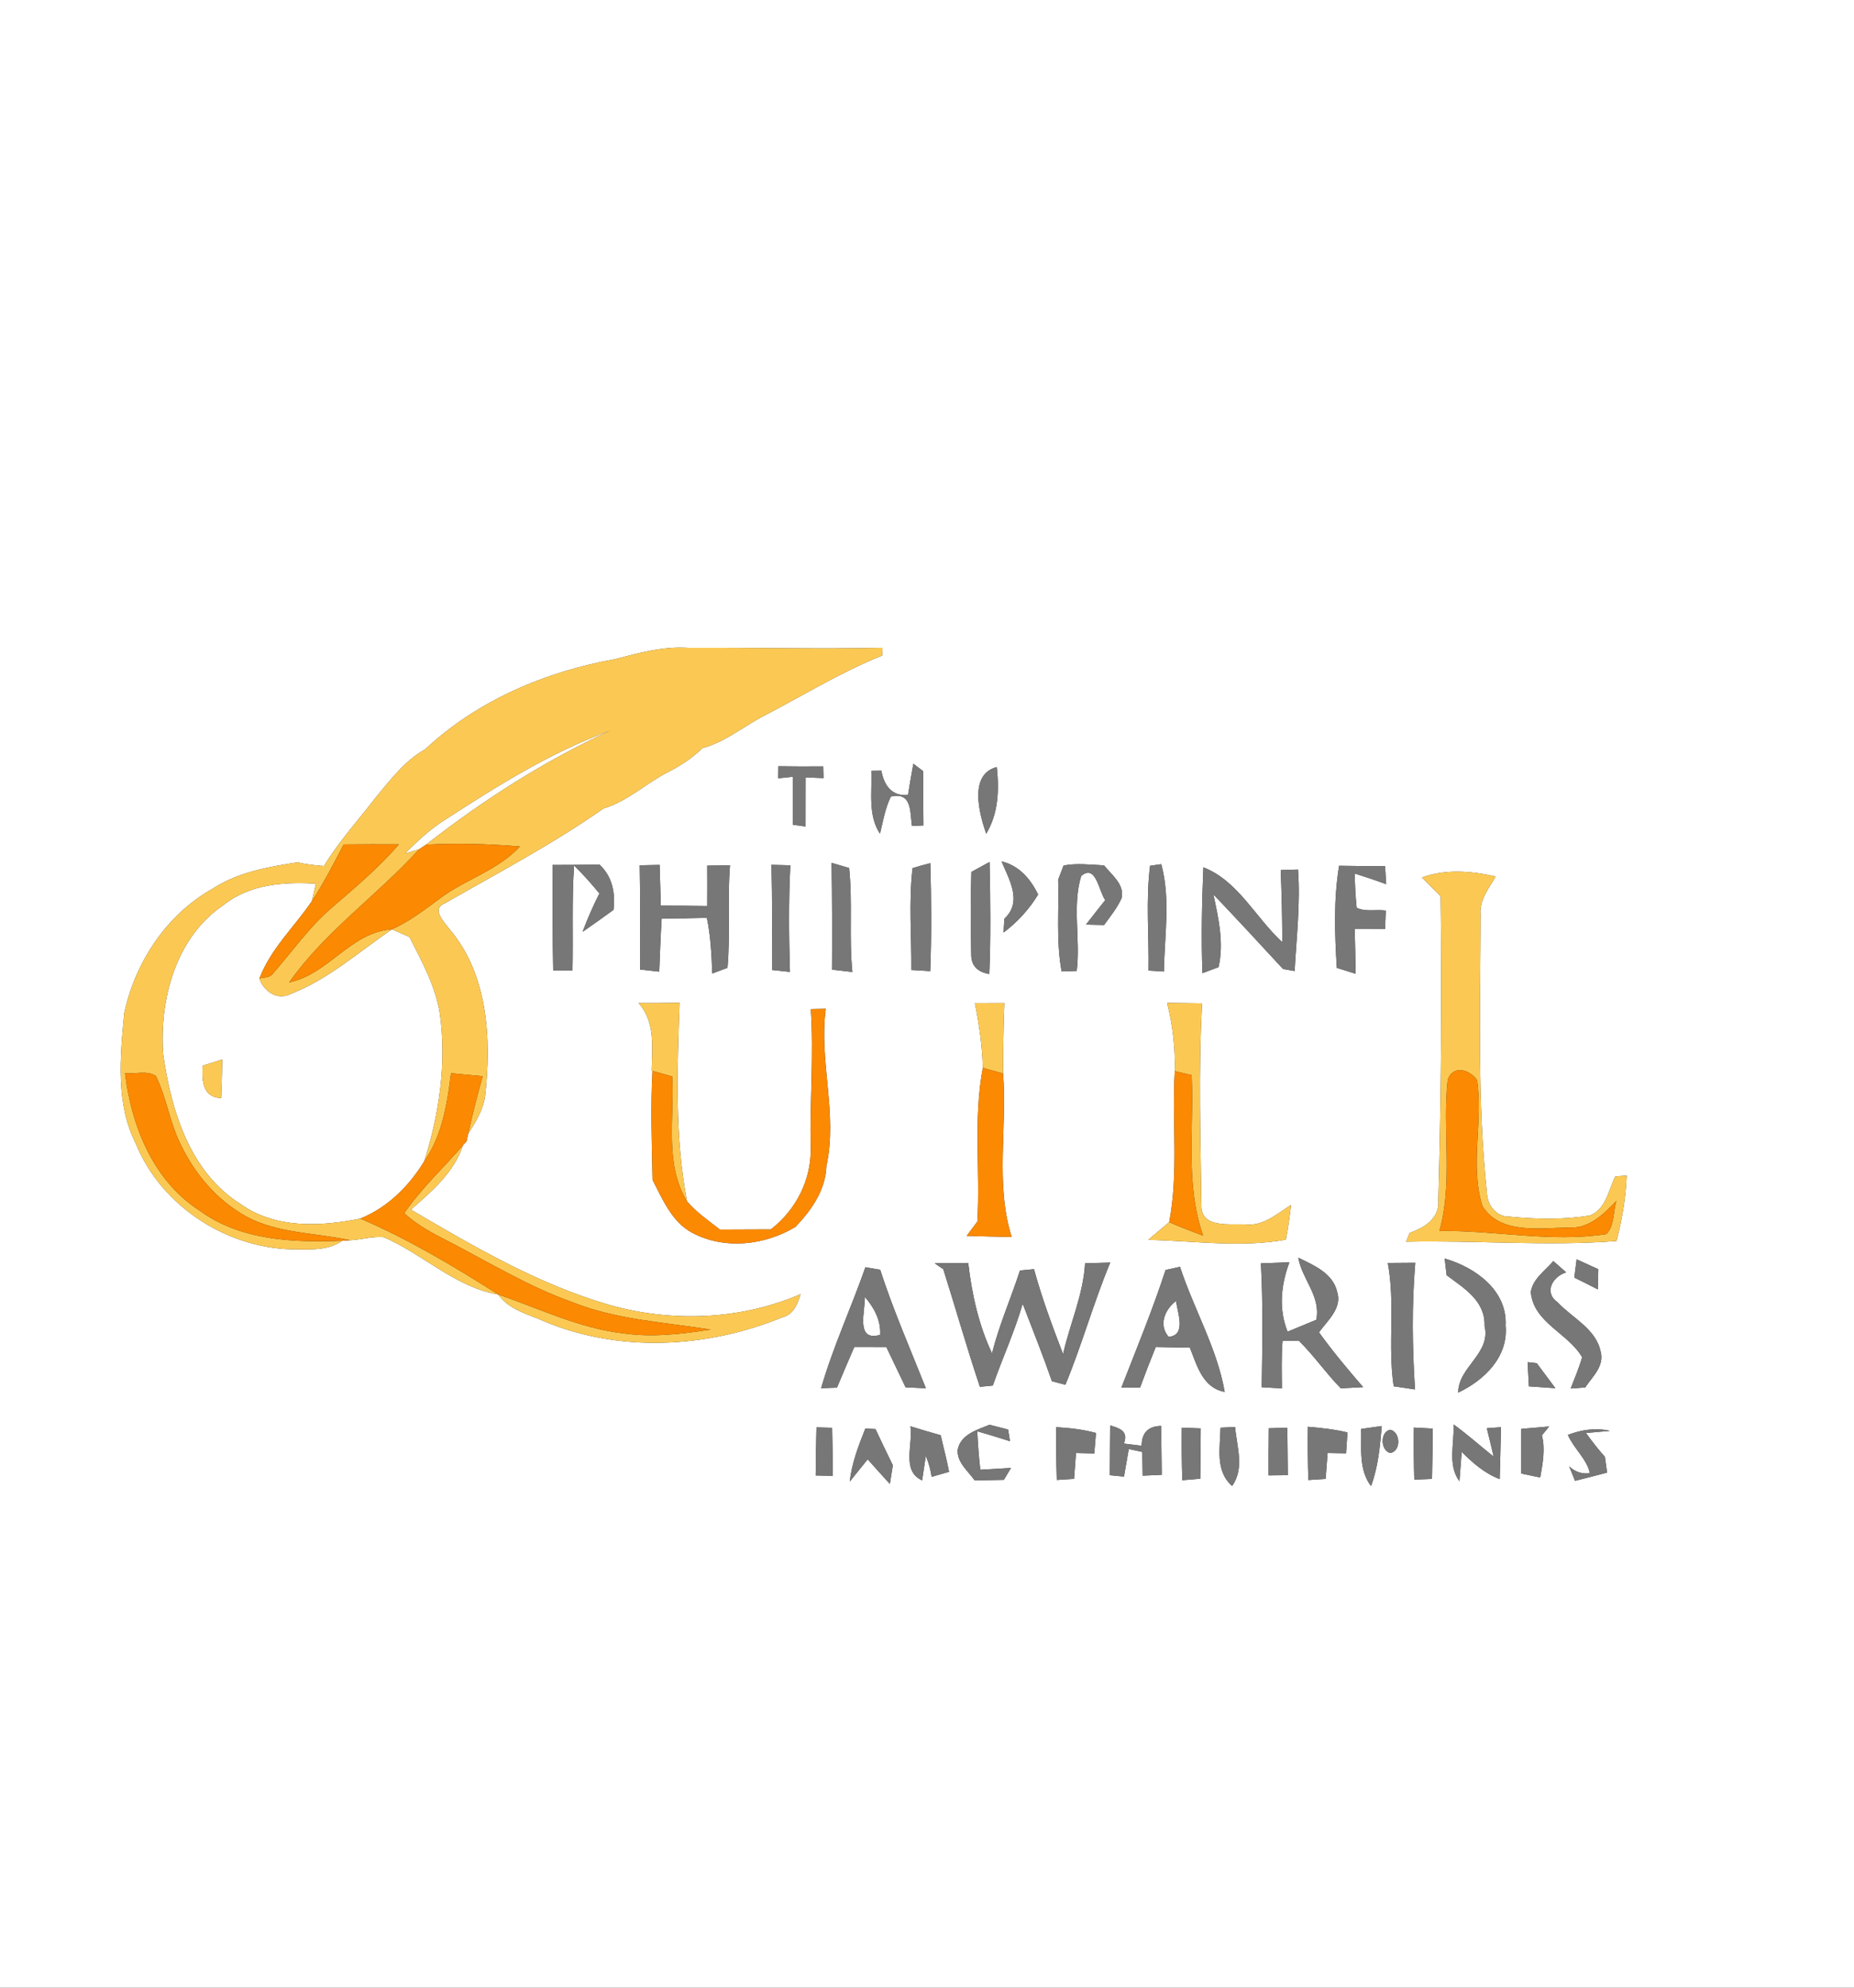 <?xml version="1.0" encoding="UTF-8" ?>
<!DOCTYPE svg PUBLIC "-//W3C//DTD SVG 1.1//EN" "http://www.w3.org/Graphics/SVG/1.1/DTD/svg11.dtd">
<svg width="280pt" height="300pt" viewBox="0 0 280 300" version="1.1" xmlns="http://www.w3.org/2000/svg">
<rect x="0" y="0" width="280" height="300" fill="#333333" stroke="none"/>
<g id="#ffffffff">
<path fill="#ffffff" opacity="1.00" d=" M 0.00 0.00 L 280.00 0.00 L 280.00 300.00 L 0.00 300.00 L 0.00 0.00 M 92.97 99.47 C 82.42 101.35 72.10 105.71 64.20 113.10 C 61.11 114.82 58.98 117.70 56.75 120.36 C 54.11 123.79 51.18 127.00 48.93 130.71 C 47.59 130.60 46.25 130.48 44.95 130.15 C 40.54 130.83 36.00 131.62 32.19 134.09 C 25.19 137.98 20.41 145.20 18.76 152.94 C 18.15 159.49 17.43 166.51 20.51 172.60 C 24.43 182.24 34.67 188.70 45.00 188.57 C 47.29 188.61 49.73 188.64 51.69 187.27 L 52.89 187.19 C 54.57 187.10 56.23 186.58 57.93 186.72 C 63.86 189.25 68.79 194.30 75.25 195.38 C 76.87 197.71 79.80 198.35 82.25 199.45 C 93.64 204.21 106.86 203.45 118.16 198.82 C 119.84 198.40 120.45 196.82 120.91 195.33 C 111.82 199.24 101.47 199.62 91.99 196.94 C 81.31 193.84 71.59 188.17 62.06 182.57 C 65.20 179.81 68.57 176.97 69.92 172.86 L 70.46 172.26 C 70.53 171.96 70.66 171.37 70.72 171.07 C 71.85 169.36 72.93 167.55 73.26 165.50 C 74.22 156.85 73.76 147.14 67.86 140.20 C 67.08 139.19 65.07 137.14 67.19 136.33 C 75.26 131.72 83.52 127.36 91.15 122.02 C 94.75 120.95 97.48 118.29 100.76 116.60 C 102.69 115.62 104.54 114.44 106.09 112.91 C 109.32 112.05 111.93 109.93 114.80 108.34 C 120.93 105.19 126.81 101.51 133.23 98.94 C 133.25 98.65 133.27 98.06 133.29 97.77 C 123.52 97.97 113.76 97.73 104.00 97.78 C 100.23 97.52 96.57 98.52 92.97 99.47 M 117.56 115.65 C 117.55 116.11 117.53 117.02 117.53 117.47 C 118.08 117.41 119.19 117.30 119.74 117.24 C 119.75 119.66 119.75 122.07 119.74 124.48 C 120.22 124.55 121.17 124.68 121.65 124.74 C 121.66 122.27 121.66 119.80 121.66 117.33 C 122.34 117.35 123.69 117.41 124.37 117.44 C 124.36 116.99 124.34 116.11 124.33 115.67 C 122.07 115.69 119.82 115.69 117.56 115.65 M 137.94 115.27 C 137.66 116.84 137.38 118.41 137.13 119.98 C 134.66 120.23 133.49 118.48 133.11 116.32 C 132.73 116.32 131.97 116.34 131.59 116.34 C 131.73 119.52 131.04 123.02 132.90 125.83 C 133.36 123.94 133.68 121.99 134.54 120.23 C 137.74 119.48 137.42 122.50 137.73 124.66 C 138.16 124.64 139.03 124.60 139.46 124.58 C 139.42 121.85 139.42 119.12 139.42 116.39 C 139.05 116.11 138.31 115.55 137.94 115.27 M 148.94 125.84 C 150.79 122.77 150.91 119.22 150.54 115.77 C 146.28 116.88 147.89 122.79 148.94 125.84 M 83.44 130.55 C 83.48 135.86 83.42 141.18 83.55 146.49 C 84.52 146.49 85.49 146.49 86.46 146.50 C 86.58 141.21 86.34 135.91 86.70 130.63 C 88.05 131.96 89.33 133.38 90.52 134.85 C 89.58 136.74 88.71 138.67 87.98 140.65 C 89.55 139.57 91.10 138.45 92.65 137.33 C 92.96 134.78 92.48 132.30 90.54 130.49 C 88.17 130.53 85.81 130.55 83.44 130.55 M 96.61 130.60 C 96.72 135.84 96.66 141.09 96.67 146.33 C 97.63 146.43 98.59 146.54 99.56 146.65 C 99.67 143.97 99.76 141.30 99.93 138.63 C 102.20 138.62 104.48 138.60 106.75 138.53 C 107.34 141.29 107.46 144.11 107.57 146.93 C 108.15 146.71 109.30 146.28 109.87 146.07 C 110.32 140.92 109.83 135.75 110.25 130.60 C 109.10 130.61 107.95 130.63 106.81 130.65 C 106.82 132.68 106.83 134.71 106.81 136.74 C 104.47 136.71 102.14 136.69 99.80 136.69 C 99.73 134.64 99.69 132.59 99.62 130.54 C 98.62 130.56 97.61 130.58 96.61 130.60 M 137.82 131.03 C 137.22 136.13 137.68 141.28 137.63 146.40 C 138.34 146.44 139.78 146.52 140.49 146.57 C 140.69 141.14 140.66 135.71 140.50 130.28 C 139.59 130.50 138.70 130.75 137.82 131.03 M 160.63 130.63 C 160.42 131.16 160.01 132.23 159.81 132.77 C 159.95 137.39 159.48 142.05 160.33 146.62 C 160.90 146.60 162.04 146.56 162.61 146.54 C 163.20 141.81 161.90 136.70 163.29 132.21 C 165.53 130.31 165.95 134.56 166.92 135.85 C 165.94 137.07 164.98 138.31 164.01 139.55 C 164.69 139.56 166.06 139.59 166.74 139.61 C 167.70 138.30 168.74 137.02 169.40 135.53 C 169.84 133.46 167.87 132.04 166.74 130.61 C 164.71 130.51 162.65 130.25 160.63 130.63 M 202.24 130.67 C 201.39 135.75 201.58 140.95 201.89 146.08 C 202.60 146.30 204.02 146.75 204.73 146.97 C 204.71 144.70 204.65 142.44 204.59 140.18 C 206.12 140.17 207.65 140.18 209.18 140.20 C 209.21 139.27 209.25 138.35 209.29 137.43 C 207.84 137.23 206.22 137.66 204.89 137.01 C 204.71 135.29 204.62 133.56 204.60 131.84 C 206.19 132.34 207.78 132.87 209.35 133.45 C 209.29 132.55 209.23 131.64 209.18 130.74 C 206.86 130.72 204.55 130.71 202.24 130.67 M 116.51 130.53 C 116.64 135.82 116.61 141.11 116.59 146.40 C 117.27 146.48 118.62 146.62 119.30 146.69 C 119.14 141.33 119.09 135.96 119.36 130.60 C 118.64 130.58 117.22 130.55 116.51 130.53 M 125.59 130.23 C 125.67 135.60 125.69 140.98 125.65 146.35 C 126.67 146.46 127.70 146.58 128.73 146.70 C 128.20 141.48 128.79 136.22 128.24 131.01 C 127.58 130.82 126.25 130.43 125.59 130.23 M 146.70 131.60 C 146.56 135.76 146.60 139.92 146.68 144.08 C 146.68 145.73 147.59 146.70 149.41 147.01 C 149.64 141.38 149.57 135.74 149.45 130.10 C 148.77 130.48 147.39 131.23 146.70 131.60 M 151.26 130.01 C 152.44 132.82 154.44 136.11 151.68 138.67 C 151.65 139.19 151.59 140.23 151.56 140.75 C 153.65 139.18 155.43 137.25 156.78 135.01 C 155.63 132.65 153.93 130.65 151.26 130.01 M 173.45 146.49 C 174.03 146.53 175.20 146.60 175.78 146.63 C 175.86 141.26 176.81 135.69 175.38 130.43 L 173.69 130.67 C 173.03 135.91 173.54 141.22 173.45 146.49 M 193.42 131.32 C 193.57 134.95 193.65 138.57 193.66 142.20 C 189.64 138.54 186.97 132.92 181.74 130.91 C 181.52 136.23 181.40 141.55 181.60 146.88 C 182.21 146.65 183.42 146.20 184.03 145.97 C 184.87 142.32 184.02 138.58 183.25 134.99 C 186.80 138.70 190.28 142.48 193.77 146.25 C 194.20 146.33 195.08 146.48 195.52 146.56 C 195.80 141.45 196.41 136.35 196.03 131.24 C 195.37 131.26 194.07 131.30 193.42 131.32 M 214.75 132.44 C 215.68 133.38 216.62 134.32 217.57 135.26 C 217.77 150.53 217.65 165.80 217.22 181.06 C 217.48 183.88 215.19 185.26 212.89 186.09 C 212.76 186.42 212.49 187.08 212.36 187.41 C 222.95 187.18 233.56 188.12 244.13 187.31 C 244.97 184.08 245.54 180.78 245.67 177.43 C 245.24 177.46 244.38 177.53 243.95 177.56 C 242.92 179.62 242.52 182.57 240.09 183.46 C 236.10 184.12 232.00 184.02 227.99 183.63 C 226.01 183.71 224.61 181.89 224.56 180.04 C 223.07 166.08 223.58 152.01 223.60 138.01 C 223.41 135.81 224.87 134.07 225.88 132.29 C 222.21 131.46 218.35 131.12 214.75 132.44 M 96.44 151.39 C 98.99 154.22 98.49 158.09 98.42 161.60 L 98.54 161.63 C 98.24 167.11 98.45 172.60 98.55 178.08 C 100.08 181.03 101.47 184.44 104.57 186.08 C 109.44 188.66 115.52 187.95 120.14 185.17 C 122.55 182.64 124.68 179.62 124.81 176.00 C 126.54 168.09 123.66 160.19 124.71 152.26 C 124.15 152.27 123.01 152.30 122.45 152.31 C 122.92 159.21 122.29 166.11 122.43 173.01 C 122.62 177.92 120.28 182.57 116.42 185.55 C 113.85 185.56 111.29 185.57 108.73 185.58 C 107.01 184.24 105.19 182.99 103.76 181.33 C 101.87 171.47 102.28 161.33 102.63 151.35 C 100.56 151.38 98.50 151.40 96.44 151.39 M 176.26 151.36 C 177.11 154.73 177.51 158.19 177.42 161.66 C 176.98 169.26 178.01 176.94 176.58 184.46 C 175.51 185.34 174.46 186.23 173.41 187.13 C 180.32 187.27 187.37 188.35 194.20 187.10 C 194.53 185.36 194.79 183.62 194.98 181.86 C 192.85 183.20 190.78 185.11 188.06 184.81 C 185.78 184.67 181.47 185.43 181.44 182.04 C 181.32 171.84 180.98 161.62 181.54 151.43 C 179.78 151.41 178.02 151.39 176.26 151.36 M 147.23 151.41 C 147.88 154.63 148.35 157.88 148.43 161.17 C 146.98 168.81 148.05 176.64 147.61 184.36 C 147.07 185.08 146.53 185.81 145.99 186.53 C 148.25 186.60 150.52 186.65 152.79 186.70 C 150.28 178.74 152.13 170.23 151.49 162.03 C 151.49 158.49 151.55 154.94 151.69 151.40 C 150.58 151.40 148.34 151.41 147.23 151.41 M 141.15 190.66 C 141.48 190.89 142.13 191.34 142.46 191.56 C 144.33 197.47 146.02 203.43 147.99 209.31 C 148.64 209.25 149.29 209.18 149.94 209.12 C 151.39 204.98 153.23 200.99 154.45 196.77 C 155.95 200.66 157.50 204.53 158.87 208.47 C 159.38 208.60 160.39 208.87 160.90 209.00 C 163.41 202.94 165.15 196.61 167.67 190.56 C 166.40 190.60 165.13 190.63 163.87 190.67 C 163.61 195.42 161.58 199.78 160.55 204.38 C 158.93 200.16 157.35 195.92 156.16 191.56 C 155.45 191.63 154.74 191.69 154.04 191.76 C 152.68 195.95 150.89 199.99 149.82 204.26 C 147.81 200.01 146.77 195.32 146.23 190.64 C 144.54 190.65 142.84 190.65 141.15 190.66 M 130.70 191.26 C 128.56 197.38 125.81 203.28 124.01 209.52 C 124.61 209.50 125.80 209.46 126.40 209.44 C 127.27 207.39 128.12 205.34 129.02 203.30 C 130.63 203.31 132.25 203.31 133.86 203.31 C 134.83 205.33 135.80 207.36 136.77 209.39 C 137.79 209.43 138.81 209.48 139.83 209.53 C 137.47 203.59 134.90 197.73 132.93 191.65 C 132.18 191.52 131.44 191.39 130.70 191.26 M 176.03 191.68 C 174.07 197.69 171.66 203.53 169.36 209.42 C 170.30 209.41 171.24 209.42 172.18 209.42 C 172.93 207.37 173.72 205.33 174.55 203.30 C 176.27 203.33 177.98 203.36 179.70 203.40 C 180.79 206.11 181.62 209.46 184.96 210.08 C 183.80 203.45 180.28 197.55 178.21 191.20 C 177.48 191.36 176.75 191.52 176.03 191.68 M 190.43 190.68 C 190.76 196.90 190.65 203.14 190.55 209.37 C 191.31 209.41 192.83 209.50 193.60 209.55 C 193.58 207.15 193.50 204.75 193.70 202.36 C 194.31 202.36 195.54 202.35 196.15 202.35 C 198.44 204.59 200.25 207.26 202.50 209.54 C 203.62 209.48 204.74 209.42 205.87 209.36 C 203.55 206.68 201.27 203.96 199.20 201.09 C 200.47 199.32 202.73 197.44 201.95 195.01 C 201.32 192.16 198.40 190.96 196.07 189.82 C 196.65 193.12 199.51 195.61 198.79 199.20 C 197.34 199.80 195.90 200.40 194.46 200.99 C 193.07 197.57 193.47 193.89 194.73 190.52 C 193.65 190.56 191.51 190.64 190.43 190.68 M 209.59 190.62 C 210.75 196.77 209.56 203.07 210.48 209.23 C 211.29 209.35 212.90 209.59 213.70 209.71 C 213.29 203.35 213.21 196.95 213.74 190.59 C 212.70 190.60 210.62 190.61 209.59 190.62 M 218.48 192.47 C 221.09 194.42 224.33 196.33 224.20 200.09 C 225.23 204.31 220.23 206.28 220.23 210.18 C 224.17 208.32 227.83 204.78 227.38 200.05 C 227.67 194.73 222.75 191.26 218.18 189.95 C 218.26 190.58 218.41 191.84 218.48 192.47 M 231.19 195.00 C 231.59 199.65 236.83 201.19 238.94 204.85 C 238.48 206.46 237.82 208.01 237.21 209.57 C 237.75 209.53 238.85 209.45 239.40 209.41 C 240.50 207.77 242.35 206.16 241.73 203.96 C 241.00 200.54 237.45 198.92 235.22 196.54 C 233.13 195.08 234.45 192.68 236.53 192.04 C 235.88 191.46 235.24 190.89 234.59 190.33 C 233.38 191.78 231.50 192.98 231.19 195.00 M 237.76 192.83 C 238.95 193.40 240.13 194.00 241.31 194.61 C 241.33 193.59 241.35 192.58 241.38 191.56 C 240.56 191.19 238.93 190.44 238.11 190.07 C 238.02 190.76 237.85 192.14 237.76 192.83 M 230.71 205.59 C 230.77 206.80 230.84 208.02 230.90 209.24 C 232.23 209.33 233.56 209.42 234.90 209.52 C 233.96 208.26 233.02 207.00 232.09 205.75 C 231.75 205.71 231.06 205.63 230.71 205.59 M 149.44 215.04 C 147.57 215.80 145.05 216.52 144.63 218.83 C 144.52 220.74 146.20 222.01 147.20 223.44 C 148.67 223.40 150.14 223.37 151.61 223.35 C 151.97 222.75 152.32 222.15 152.68 221.56 C 151.13 221.66 149.59 221.75 148.05 221.83 C 147.82 219.90 147.69 217.96 147.59 216.02 C 149.25 216.49 150.89 217.00 152.53 217.52 C 152.46 217.08 152.32 216.20 152.25 215.76 C 151.31 215.52 150.38 215.28 149.44 215.04 M 123.31 215.43 C 123.24 217.85 123.20 220.27 123.19 222.69 C 123.83 222.71 125.12 222.73 125.76 222.75 C 125.76 220.32 125.73 217.90 125.67 215.49 C 125.08 215.47 123.90 215.45 123.31 215.43 M 130.69 215.61 C 129.65 218.20 128.65 220.83 128.33 223.62 C 129.01 222.78 130.37 221.09 131.04 220.25 C 132.15 221.50 133.27 222.74 134.39 223.97 C 134.50 223.27 134.73 221.85 134.84 221.15 C 133.94 219.34 133.08 217.51 132.22 215.69 C 131.84 215.67 131.07 215.63 130.69 215.61 M 159.51 215.40 C 159.49 218.05 159.52 220.71 159.60 223.37 C 160.47 223.31 161.34 223.25 162.21 223.20 C 162.30 221.90 162.40 220.60 162.50 219.30 C 163.19 219.32 164.57 219.35 165.26 219.37 C 165.34 218.34 165.43 217.31 165.52 216.28 C 163.56 215.74 161.53 215.52 159.51 215.40 M 167.66 215.13 C 167.63 217.63 167.63 220.14 167.61 222.65 C 168.15 222.70 169.22 222.81 169.75 222.86 C 170.00 221.47 170.24 220.09 170.47 218.70 C 170.98 218.81 172.01 219.03 172.52 219.14 C 172.54 220.03 172.56 221.82 172.57 222.72 C 173.53 222.67 174.49 222.63 175.45 222.59 C 175.42 220.13 175.40 217.67 175.36 215.21 C 173.40 215.26 172.42 216.26 172.42 218.21 C 171.52 218.10 170.62 217.99 169.73 217.88 C 170.51 215.91 168.92 215.54 167.66 215.13 M 178.48 215.48 C 178.45 218.12 178.47 220.77 178.56 223.41 C 179.46 223.33 180.36 223.25 181.27 223.18 C 181.31 220.65 181.32 218.12 181.34 215.59 C 180.39 215.55 179.43 215.51 178.48 215.48 M 184.33 215.48 C 184.28 218.50 183.48 221.99 186.08 224.28 C 187.99 221.60 186.78 218.34 186.53 215.38 C 185.98 215.41 184.88 215.45 184.33 215.48 M 191.61 215.57 C 191.59 217.94 191.57 220.31 191.58 222.68 C 192.55 222.67 193.52 222.66 194.49 222.65 C 194.47 220.26 194.45 217.87 194.42 215.49 C 193.48 215.51 192.55 215.54 191.61 215.57 M 197.52 215.34 C 197.49 218.02 197.51 220.70 197.59 223.38 C 198.46 223.32 199.33 223.26 200.20 223.21 C 200.30 221.90 200.40 220.60 200.50 219.30 C 201.20 219.31 202.60 219.34 203.29 219.35 C 203.36 218.30 203.43 217.25 203.50 216.20 C 201.54 215.73 199.53 215.51 197.52 215.34 M 213.53 215.46 C 213.50 218.08 213.51 220.70 213.59 223.32 C 214.48 223.28 215.37 223.24 216.27 223.21 C 216.33 220.68 216.36 218.14 216.38 215.62 C 215.42 215.56 214.47 215.51 213.53 215.46 M 219.52 214.99 C 219.67 217.82 218.58 221.09 220.41 223.57 C 220.49 222.46 220.66 220.24 220.75 219.13 C 222.43 220.80 224.24 222.39 226.49 223.24 C 226.57 220.63 226.63 218.02 226.68 215.41 C 226.14 215.45 225.08 215.52 224.55 215.56 C 224.91 216.99 225.24 218.40 225.58 219.85 C 223.55 218.24 221.63 216.50 219.52 214.99 M 229.75 215.66 C 229.75 217.90 229.76 220.15 229.75 222.40 C 230.70 222.60 231.65 222.80 232.61 223.00 C 232.98 220.89 233.40 218.75 232.87 216.63 C 233.14 216.30 233.69 215.63 233.96 215.30 C 232.55 215.42 231.15 215.54 229.75 215.66 M 236.79 216.57 C 237.67 218.61 239.67 220.22 240.11 222.35 C 238.95 222.51 237.91 222.17 236.99 221.33 C 237.21 221.88 237.65 222.96 237.87 223.50 C 239.48 223.08 241.10 222.70 242.71 222.26 C 242.60 221.47 242.49 220.68 242.38 219.89 C 241.36 218.73 240.41 217.53 239.52 216.28 C 240.43 216.20 242.24 216.04 243.15 215.96 C 241.00 215.47 238.84 215.78 236.79 216.57 M 137.49 215.27 C 137.94 217.94 136.08 222.01 139.26 223.43 C 139.40 222.51 139.68 220.66 139.82 219.74 C 140.25 220.75 140.54 221.80 140.70 222.90 C 141.35 222.71 142.67 222.33 143.33 222.14 C 142.98 220.28 142.48 218.46 142.07 216.62 C 140.54 216.20 139.01 215.73 137.49 215.27 M 205.57 215.67 C 205.64 218.59 205.17 221.78 207.06 224.30 C 208.14 221.39 208.42 218.29 208.68 215.23 C 207.90 215.34 206.35 215.56 205.57 215.67 M 209.97 219.30 C 211.62 219.03 211.53 216.13 209.96 215.79 C 208.40 216.10 208.47 218.94 209.97 219.30 Z" />
<path fill="#ffffff" opacity="1.00" d=" M 67.19 123.74 C 75.12 118.60 83.21 113.52 92.13 110.28 C 82.19 114.86 72.97 120.76 64.35 127.48 C 64.08 127.66 63.55 128.01 63.28 128.19 C 62.75 128.35 61.69 128.67 61.16 128.82 C 63.03 126.97 64.95 125.14 67.19 123.74 Z" />
<path fill="#ffffff" opacity="1.00" d=" M 33.78 136.58 C 37.69 133.45 42.90 133.07 47.71 133.37 C 47.56 134.03 47.25 135.35 47.10 136.01 C 44.46 139.91 40.88 143.18 39.18 147.69 C 39.80 149.58 41.85 151.04 43.84 150.04 C 49.55 147.84 54.18 143.67 59.19 140.26 C 59.85 140.55 61.18 141.13 61.84 141.42 C 63.71 145.10 65.76 148.81 66.42 152.93 C 67.47 160.43 66.35 168.07 64.08 175.25 C 61.80 179.00 58.54 182.26 54.41 183.92 C 48.41 185.14 41.58 185.47 36.35 181.74 C 28.66 176.92 25.82 167.56 24.64 159.06 C 24.07 150.79 26.55 141.44 33.78 136.58 M 30.60 160.85 C 30.49 163.08 30.55 165.61 33.40 165.74 C 33.48 163.79 33.53 161.84 33.57 159.90 C 32.83 160.13 31.35 160.61 30.60 160.85 Z" />
<path fill="#ffffff" opacity="1.00" d=" M 130.61 195.74 C 132.00 197.34 133.06 199.28 132.92 201.47 C 129.14 202.55 130.68 197.88 130.61 195.74 Z" />
<path fill="#ffffff" opacity="1.00" d=" M 176.49 201.77 C 174.93 199.97 175.92 197.61 177.62 196.36 C 177.79 198.04 179.25 201.54 176.49 201.77 Z" />
</g>
<g id="#fbc953ff">
<path fill="#fbc953" opacity="1.00" d=" M 92.97 99.47 C 96.57 98.52 100.23 97.52 104.00 97.78 C 113.76 97.73 123.52 97.97 133.29 97.77 C 133.27 98.06 133.25 98.65 133.23 98.94 C 126.81 101.51 120.93 105.19 114.80 108.34 C 111.93 109.93 109.32 112.05 106.09 112.91 C 104.54 114.44 102.69 115.62 100.76 116.60 C 97.48 118.29 94.75 120.95 91.15 122.02 C 83.52 127.36 75.26 131.72 67.19 136.33 C 65.07 137.14 67.08 139.19 67.86 140.20 C 73.76 147.14 74.22 156.85 73.26 165.50 C 72.93 167.55 71.85 169.36 70.72 171.07 C 71.35 168.16 72.11 165.29 72.89 162.43 C 71.30 162.28 69.71 162.13 68.12 161.98 C 67.53 166.58 66.81 171.35 64.08 175.25 C 66.35 168.07 67.47 160.43 66.42 152.93 C 65.76 148.81 63.71 145.10 61.84 141.42 C 61.18 141.13 59.85 140.55 59.19 140.26 C 61.84 139.09 64.15 137.29 66.47 135.58 C 70.32 132.69 75.20 131.38 78.52 127.76 C 73.81 127.36 69.07 127.24 64.35 127.48 C 72.97 120.76 82.19 114.86 92.13 110.28 C 83.21 113.52 75.12 118.60 67.19 123.74 C 64.95 125.14 63.03 126.97 61.16 128.82 C 61.69 128.67 62.75 128.35 63.28 128.19 C 56.99 135.12 49.12 140.55 43.66 148.28 C 49.66 147.03 52.93 140.70 59.19 140.26 C 54.18 143.67 49.55 147.84 43.84 150.04 C 41.85 151.04 39.80 149.58 39.18 147.69 C 39.89 147.51 40.76 147.60 41.23 146.93 C 44.14 143.60 46.69 139.95 50.05 137.05 C 53.60 133.99 57.19 130.98 60.26 127.43 C 57.48 127.41 54.69 127.42 51.90 127.45 C 50.40 130.36 48.89 133.26 47.10 136.01 C 47.25 135.35 47.56 134.03 47.71 133.37 C 42.90 133.07 37.69 133.45 33.78 136.58 C 26.55 141.44 24.07 150.79 24.64 159.06 C 25.82 167.56 28.66 176.92 36.35 181.74 C 41.58 185.47 48.41 185.14 54.41 183.92 C 61.71 187.04 68.56 191.14 75.25 195.38 C 68.79 194.30 63.86 189.25 57.93 186.72 C 56.23 186.58 54.57 187.10 52.89 187.19 C 47.28 185.96 41.09 186.22 36.13 182.97 C 32.02 180.39 28.91 176.41 26.95 172.02 C 25.56 168.91 25.05 165.48 23.55 162.41 C 22.23 161.49 20.40 162.16 18.88 161.95 C 19.83 169.93 23.12 178.18 30.12 182.70 C 36.33 187.25 44.30 187.55 51.69 187.27 C 49.73 188.64 47.29 188.61 45.00 188.57 C 34.67 188.70 24.43 182.24 20.51 172.60 C 17.43 166.51 18.15 159.49 18.76 152.94 C 20.41 145.20 25.19 137.98 32.19 134.09 C 36.00 131.62 40.54 130.83 44.95 130.15 C 46.25 130.48 47.59 130.60 48.93 130.71 C 51.18 127.00 54.11 123.79 56.75 120.36 C 58.98 117.70 61.11 114.82 64.20 113.10 C 72.10 105.71 82.42 101.35 92.97 99.47 Z" />
<path fill="#fbc953" opacity="1.00" d=" M 214.75 132.44 C 218.35 131.12 222.21 131.46 225.88 132.29 C 224.87 134.07 223.41 135.81 223.60 138.01 C 223.58 152.01 223.07 166.08 224.56 180.04 C 224.61 181.89 226.01 183.71 227.99 183.63 C 232.00 184.02 236.10 184.12 240.09 183.46 C 242.52 182.57 242.92 179.62 243.95 177.56 C 244.38 177.53 245.24 177.46 245.67 177.43 C 245.54 180.78 244.97 184.08 244.13 187.31 C 233.56 188.12 222.95 187.18 212.36 187.41 C 212.49 187.08 212.76 186.42 212.89 186.09 C 215.19 185.26 217.48 183.88 217.22 181.06 C 217.65 165.80 217.77 150.53 217.57 135.26 C 216.62 134.32 215.68 133.38 214.75 132.44 M 218.64 162.97 C 217.80 170.54 219.47 178.35 217.39 185.79 C 225.79 185.66 234.22 187.57 242.61 186.26 C 243.85 184.96 243.60 182.89 244.12 181.26 C 242.16 183.26 239.99 185.47 236.93 185.27 C 232.59 185.34 226.56 186.34 223.89 182.04 C 221.93 175.86 224.04 169.30 223.06 163.00 C 221.98 161.42 219.44 160.67 218.64 162.97 Z" />
<path fill="#fbc953" opacity="1.00" d=" M 96.44 151.39 C 98.50 151.40 100.56 151.38 102.63 151.35 C 102.28 161.33 101.87 171.47 103.76 181.33 C 100.31 175.68 101.88 168.74 101.52 162.47 C 100.77 162.26 99.28 161.84 98.54 161.63 L 98.42 161.60 C 98.49 158.09 98.99 154.22 96.44 151.39 Z" />
<path fill="#fbc953" opacity="1.00" d=" M 176.26 151.36 C 178.02 151.39 179.78 151.41 181.54 151.43 C 180.98 161.62 181.32 171.84 181.44 182.04 C 181.47 185.43 185.78 184.67 188.06 184.81 C 190.78 185.11 192.85 183.20 194.98 181.86 C 194.79 183.62 194.53 185.36 194.20 187.10 C 187.37 188.35 180.32 187.27 173.41 187.13 C 174.46 186.23 175.51 185.34 176.58 184.46 C 178.25 185.22 179.99 185.84 181.71 186.51 C 178.96 178.69 180.35 170.36 179.97 162.27 C 179.33 162.12 178.06 161.81 177.42 161.66 C 177.51 158.19 177.11 154.73 176.26 151.36 Z" />
<path fill="#fbc953" opacity="1.00" d=" M 147.23 151.41 C 148.34 151.41 150.58 151.40 151.69 151.40 C 151.55 154.94 151.49 158.49 151.49 162.03 C 150.73 161.82 149.19 161.39 148.43 161.17 C 148.35 157.88 147.88 154.63 147.23 151.41 Z" />
<path fill="#fbc953" opacity="1.00" d=" M 30.60 160.85 C 31.35 160.61 32.83 160.13 33.57 159.90 C 33.53 161.84 33.48 163.79 33.40 165.74 C 30.55 165.61 30.49 163.08 30.60 160.85 Z" />
<path fill="#fbc953" opacity="1.00" d=" M 61.05 183.11 C 63.62 179.37 66.97 176.28 69.92 172.86 C 68.57 176.97 65.20 179.81 62.06 182.57 C 71.59 188.17 81.31 193.84 91.99 196.94 C 101.47 199.62 111.82 199.24 120.91 195.33 C 120.45 196.82 119.84 198.40 118.16 198.82 C 106.86 203.45 93.64 204.21 82.25 199.45 C 79.80 198.35 76.87 197.71 75.25 195.38 C 81.48 197.51 87.50 200.48 94.11 201.24 C 98.52 201.89 102.98 201.34 107.35 200.67 C 100.38 199.58 93.20 199.19 86.57 196.59 C 79.50 194.09 73.13 190.09 66.47 186.71 C 64.54 185.71 62.66 184.58 61.05 183.11 Z" />
</g>
<g id="#777777ff">
<path fill="#777777" opacity="1.00" d=" M 117.56 115.65 C 119.82 115.69 122.07 115.69 124.33 115.67 C 124.34 116.11 124.36 116.99 124.37 117.44 C 123.69 117.41 122.34 117.35 121.66 117.33 C 121.66 119.80 121.66 122.27 121.65 124.74 C 121.17 124.68 120.22 124.55 119.74 124.48 C 119.75 122.07 119.75 119.66 119.74 117.24 C 119.19 117.30 118.08 117.41 117.53 117.47 C 117.53 117.02 117.55 116.11 117.56 115.65 Z" />
<path fill="#777777" opacity="1.00" d=" M 137.94 115.27 C 138.31 115.55 139.05 116.11 139.42 116.39 C 139.42 119.12 139.42 121.85 139.46 124.58 C 139.03 124.60 138.16 124.64 137.73 124.66 C 137.42 122.50 137.74 119.48 134.54 120.23 C 133.68 121.99 133.36 123.94 132.90 125.83 C 131.04 123.02 131.73 119.52 131.59 116.34 C 131.97 116.34 132.73 116.32 133.11 116.32 C 133.49 118.48 134.66 120.23 137.13 119.98 C 137.38 118.41 137.66 116.84 137.94 115.27 Z" />
<path fill="#777777" opacity="1.00" d=" M 148.94 125.84 C 147.89 122.79 146.28 116.88 150.54 115.77 C 150.91 119.22 150.79 122.77 148.94 125.84 Z" />
<path fill="#777777" opacity="1.00" d=" M 83.44 130.55 C 85.81 130.55 88.17 130.53 90.54 130.49 C 92.48 132.30 92.96 134.78 92.65 137.33 C 91.10 138.45 89.55 139.57 87.98 140.65 C 88.71 138.67 89.58 136.74 90.52 134.85 C 89.33 133.38 88.05 131.96 86.70 130.63 C 86.34 135.91 86.58 141.21 86.46 146.50 C 85.49 146.49 84.52 146.49 83.55 146.49 C 83.42 141.18 83.48 135.86 83.44 130.55 Z" />
<path fill="#777777" opacity="1.00" d=" M 96.61 130.60 C 97.61 130.58 98.62 130.56 99.62 130.54 C 99.69 132.59 99.73 134.64 99.80 136.69 C 102.14 136.69 104.47 136.71 106.81 136.74 C 106.83 134.71 106.82 132.68 106.81 130.65 C 107.95 130.63 109.10 130.61 110.25 130.60 C 109.83 135.75 110.32 140.92 109.87 146.07 C 109.30 146.28 108.15 146.71 107.57 146.93 C 107.46 144.11 107.34 141.29 106.75 138.53 C 104.48 138.60 102.20 138.62 99.93 138.63 C 99.76 141.30 99.67 143.97 99.56 146.65 C 98.59 146.54 97.63 146.43 96.67 146.33 C 96.66 141.09 96.72 135.84 96.61 130.60 Z" />
<path fill="#777777" opacity="1.00" d=" M 137.82 131.03 C 138.70 130.75 139.59 130.50 140.50 130.28 C 140.66 135.71 140.69 141.14 140.49 146.57 C 139.78 146.52 138.34 146.44 137.63 146.40 C 137.68 141.28 137.22 136.13 137.82 131.03 Z" />
<path fill="#777777" opacity="1.00" d=" M 160.63 130.63 C 162.65 130.25 164.71 130.51 166.74 130.61 C 167.87 132.04 169.84 133.46 169.40 135.53 C 168.74 137.02 167.70 138.30 166.74 139.61 C 166.06 139.59 164.69 139.56 164.01 139.55 C 164.98 138.31 165.94 137.07 166.92 135.85 C 165.95 134.56 165.53 130.31 163.29 132.21 C 161.90 136.70 163.20 141.81 162.61 146.54 C 162.04 146.56 160.90 146.60 160.33 146.62 C 159.48 142.05 159.95 137.39 159.81 132.77 C 160.01 132.23 160.42 131.16 160.63 130.63 Z" />
<path fill="#777777" opacity="1.00" d=" M 202.24 130.67 C 204.55 130.71 206.86 130.72 209.18 130.74 C 209.23 131.64 209.29 132.55 209.35 133.45 C 207.78 132.87 206.19 132.34 204.60 131.84 C 204.62 133.56 204.71 135.29 204.89 137.01 C 206.22 137.66 207.84 137.23 209.29 137.43 C 209.25 138.35 209.21 139.27 209.18 140.20 C 207.65 140.18 206.12 140.17 204.59 140.18 C 204.65 142.44 204.71 144.70 204.73 146.97 C 204.02 146.75 202.60 146.30 201.89 146.08 C 201.58 140.95 201.39 135.75 202.24 130.67 Z" />
<path fill="#777777" opacity="1.00" d=" M 116.51 130.53 C 117.22 130.55 118.64 130.58 119.36 130.60 C 119.09 135.96 119.14 141.33 119.30 146.69 C 118.62 146.62 117.27 146.48 116.59 146.40 C 116.61 141.11 116.64 135.82 116.51 130.53 Z" />
<path fill="#777777" opacity="1.00" d=" M 125.59 130.23 C 126.25 130.43 127.58 130.82 128.24 131.01 C 128.79 136.22 128.20 141.48 128.73 146.70 C 127.70 146.58 126.67 146.46 125.65 146.35 C 125.69 140.98 125.67 135.60 125.59 130.23 Z" />
<path fill="#777777" opacity="1.00" d=" M 146.70 131.60 C 147.39 131.23 148.77 130.48 149.45 130.10 C 149.57 135.74 149.64 141.38 149.41 147.01 C 147.59 146.70 146.68 145.73 146.68 144.08 C 146.60 139.92 146.56 135.76 146.70 131.60 Z" />
<path fill="#777777" opacity="1.00" d=" M 151.26 130.01 C 153.93 130.65 155.63 132.65 156.78 135.01 C 155.43 137.25 153.65 139.18 151.56 140.75 C 151.59 140.23 151.65 139.19 151.68 138.67 C 154.44 136.11 152.44 132.82 151.26 130.01 Z" />
<path fill="#777777" opacity="1.00" d=" M 173.45 146.49 C 173.54 141.22 173.03 135.91 173.69 130.67 L 175.38 130.43 C 176.81 135.69 175.86 141.26 175.78 146.63 C 175.20 146.60 174.03 146.53 173.45 146.49 Z" />
<path fill="#777777" opacity="1.00" d=" M 193.42 131.32 C 194.07 131.30 195.37 131.26 196.03 131.24 C 196.41 136.35 195.80 141.45 195.52 146.56 C 195.08 146.48 194.20 146.33 193.77 146.25 C 190.28 142.48 186.80 138.70 183.25 134.99 C 184.02 138.58 184.87 142.32 184.03 145.97 C 183.42 146.20 182.21 146.65 181.60 146.88 C 181.40 141.55 181.52 136.23 181.74 130.91 C 186.97 132.92 189.64 138.54 193.66 142.20 C 193.65 138.57 193.57 134.95 193.42 131.32 Z" />
<path fill="#777777" opacity="1.00" d=" M 141.15 190.66 C 142.84 190.65 144.54 190.65 146.23 190.64 C 146.77 195.32 147.81 200.01 149.82 204.26 C 150.89 199.99 152.68 195.95 154.04 191.76 C 154.74 191.69 155.45 191.63 156.16 191.56 C 157.35 195.92 158.93 200.16 160.55 204.38 C 161.58 199.78 163.61 195.42 163.87 190.67 C 165.13 190.63 166.40 190.60 167.67 190.56 C 165.15 196.61 163.41 202.94 160.90 209.00 C 160.39 208.87 159.38 208.60 158.87 208.47 C 157.50 204.53 155.95 200.66 154.45 196.77 C 153.23 200.99 151.39 204.98 149.94 209.12 C 149.29 209.18 148.64 209.25 147.99 209.31 C 146.02 203.43 144.33 197.47 142.46 191.56 C 142.13 191.34 141.48 190.89 141.15 190.66 Z" />
<path fill="#777777" opacity="1.00" d=" M 130.70 191.26 C 131.44 191.39 132.18 191.52 132.93 191.65 C 134.90 197.73 137.47 203.59 139.83 209.53 C 138.81 209.48 137.79 209.43 136.77 209.39 C 135.80 207.36 134.83 205.33 133.86 203.31 C 132.25 203.31 130.63 203.31 129.02 203.30 C 128.12 205.34 127.27 207.39 126.40 209.44 C 125.80 209.46 124.61 209.50 124.01 209.52 C 125.81 203.28 128.56 197.38 130.70 191.26 M 130.61 195.74 C 130.68 197.88 129.14 202.55 132.92 201.47 C 133.06 199.28 132.00 197.34 130.61 195.74 Z" />
<path fill="#777777" opacity="1.00" d=" M 176.03 191.68 C 176.75 191.52 177.48 191.36 178.21 191.20 C 180.28 197.55 183.80 203.45 184.96 210.08 C 181.62 209.46 180.79 206.11 179.70 203.40 C 177.98 203.36 176.27 203.33 174.55 203.30 C 173.72 205.33 172.93 207.37 172.18 209.42 C 171.24 209.42 170.30 209.41 169.36 209.42 C 171.66 203.53 174.07 197.69 176.03 191.68 M 176.49 201.77 C 179.25 201.54 177.79 198.04 177.62 196.36 C 175.92 197.61 174.93 199.97 176.49 201.77 Z" />
<path fill="#777777" opacity="1.00" d=" M 190.43 190.68 C 191.51 190.64 193.65 190.56 194.73 190.52 C 193.47 193.89 193.07 197.57 194.46 200.99 C 195.90 200.40 197.34 199.80 198.79 199.20 C 199.51 195.61 196.65 193.12 196.07 189.82 C 198.40 190.96 201.32 192.16 201.95 195.01 C 202.73 197.44 200.47 199.32 199.20 201.09 C 201.27 203.96 203.55 206.68 205.87 209.36 C 204.74 209.42 203.62 209.48 202.50 209.54 C 200.25 207.26 198.44 204.59 196.15 202.35 C 195.54 202.35 194.31 202.36 193.70 202.36 C 193.50 204.75 193.58 207.15 193.60 209.55 C 192.83 209.50 191.31 209.41 190.55 209.37 C 190.65 203.14 190.76 196.90 190.43 190.68 Z" />
<path fill="#777777" opacity="1.00" d=" M 209.59 190.62 C 210.62 190.61 212.70 190.60 213.74 190.59 C 213.21 196.95 213.29 203.35 213.70 209.71 C 212.90 209.59 211.29 209.35 210.48 209.23 C 209.56 203.07 210.75 196.77 209.59 190.62 Z" />
<path fill="#777777" opacity="1.00" d=" M 218.48 192.47 C 218.41 191.84 218.26 190.58 218.18 189.95 C 222.75 191.26 227.67 194.73 227.38 200.05 C 227.83 204.78 224.17 208.32 220.23 210.18 C 220.23 206.28 225.23 204.31 224.20 200.09 C 224.33 196.33 221.09 194.42 218.48 192.47 Z" />
<path fill="#777777" opacity="1.00" d=" M 231.19 195.00 C 231.50 192.98 233.38 191.78 234.59 190.33 C 235.24 190.89 235.88 191.46 236.53 192.04 C 234.45 192.68 233.13 195.08 235.22 196.54 C 237.45 198.92 241.00 200.54 241.73 203.96 C 242.35 206.16 240.50 207.77 239.40 209.41 C 238.85 209.45 237.75 209.53 237.21 209.57 C 237.82 208.01 238.48 206.46 238.94 204.85 C 236.83 201.19 231.59 199.65 231.19 195.00 Z" />
<path fill="#777777" opacity="1.00" d=" M 237.76 192.83 C 237.85 192.14 238.02 190.76 238.11 190.07 C 238.93 190.44 240.56 191.19 241.38 191.56 C 241.35 192.58 241.33 193.59 241.31 194.61 C 240.13 194.00 238.95 193.40 237.76 192.83 Z" />
<path fill="#777777" opacity="1.00" d=" M 230.71 205.59 C 231.06 205.63 231.75 205.71 232.09 205.75 C 233.02 207.00 233.96 208.26 234.90 209.52 C 233.56 209.42 232.23 209.33 230.90 209.24 C 230.84 208.02 230.77 206.80 230.71 205.59 Z" />
<path fill="#777777" opacity="1.00" d=" M 149.44 215.04 C 150.38 215.28 151.31 215.52 152.25 215.76 C 152.32 216.20 152.46 217.08 152.53 217.52 C 150.89 217.00 149.25 216.49 147.59 216.02 C 147.69 217.96 147.82 219.90 148.05 221.83 C 149.59 221.75 151.13 221.66 152.68 221.56 C 152.32 222.15 151.97 222.75 151.61 223.35 C 150.14 223.37 148.67 223.40 147.20 223.44 C 146.20 222.01 144.52 220.74 144.63 218.83 C 145.05 216.52 147.57 215.80 149.44 215.04 Z" />
<path fill="#777777" opacity="1.00" d=" M 123.31 215.43 C 123.90 215.45 125.08 215.47 125.67 215.49 C 125.73 217.90 125.76 220.32 125.76 222.75 C 125.12 222.73 123.83 222.71 123.19 222.69 C 123.20 220.27 123.24 217.85 123.31 215.43 Z" />
<path fill="#777777" opacity="1.00" d=" M 130.69 215.61 C 131.07 215.63 131.84 215.67 132.22 215.69 C 133.08 217.51 133.94 219.34 134.84 221.15 C 134.73 221.85 134.50 223.27 134.39 223.97 C 133.27 222.74 132.15 221.50 131.04 220.25 C 130.37 221.09 129.01 222.78 128.33 223.62 C 128.65 220.83 129.65 218.20 130.69 215.61 Z" />
<path fill="#777777" opacity="1.00" d=" M 159.51 215.40 C 161.53 215.52 163.56 215.74 165.52 216.28 C 165.43 217.31 165.34 218.34 165.26 219.37 C 164.57 219.35 163.19 219.32 162.50 219.30 C 162.40 220.60 162.30 221.90 162.21 223.20 C 161.34 223.25 160.47 223.31 159.60 223.37 C 159.52 220.71 159.49 218.05 159.51 215.40 Z" />
<path fill="#777777" opacity="1.00" d=" M 167.66 215.13 C 168.92 215.54 170.51 215.91 169.73 217.88 C 170.62 217.99 171.52 218.10 172.42 218.21 C 172.42 216.26 173.40 215.26 175.36 215.21 C 175.40 217.67 175.42 220.13 175.45 222.59 C 174.49 222.63 173.53 222.67 172.57 222.72 C 172.56 221.82 172.54 220.03 172.52 219.14 C 172.01 219.03 170.98 218.81 170.47 218.70 C 170.24 220.09 170.00 221.47 169.75 222.86 C 169.22 222.81 168.15 222.70 167.61 222.65 C 167.63 220.14 167.63 217.63 167.66 215.13 Z" />
<path fill="#777777" opacity="1.00" d=" M 178.48 215.48 C 179.43 215.51 180.39 215.55 181.34 215.59 C 181.32 218.12 181.31 220.65 181.27 223.18 C 180.36 223.25 179.46 223.33 178.56 223.41 C 178.47 220.77 178.45 218.12 178.48 215.48 Z" />
<path fill="#777777" opacity="1.00" d=" M 184.33 215.48 C 184.88 215.45 185.98 215.41 186.53 215.38 C 186.78 218.34 187.99 221.60 186.08 224.28 C 183.48 221.99 184.28 218.50 184.33 215.48 Z" />
<path fill="#777777" opacity="1.00" d=" M 191.61 215.57 C 192.55 215.54 193.48 215.51 194.42 215.49 C 194.45 217.87 194.47 220.26 194.49 222.65 C 193.52 222.66 192.55 222.67 191.58 222.68 C 191.57 220.31 191.59 217.94 191.61 215.57 Z" />
<path fill="#777777" opacity="1.00" d=" M 197.52 215.34 C 199.53 215.51 201.54 215.73 203.50 216.20 C 203.43 217.25 203.36 218.30 203.29 219.35 C 202.60 219.34 201.20 219.31 200.50 219.30 C 200.40 220.60 200.30 221.90 200.20 223.21 C 199.33 223.26 198.46 223.32 197.59 223.38 C 197.51 220.70 197.49 218.02 197.52 215.34 Z" />
<path fill="#777777" opacity="1.00" d=" M 213.53 215.46 C 214.47 215.51 215.42 215.56 216.38 215.62 C 216.36 218.14 216.33 220.68 216.27 223.21 C 215.37 223.24 214.48 223.28 213.59 223.32 C 213.51 220.70 213.50 218.08 213.53 215.46 Z" />
<path fill="#777777" opacity="1.00" d=" M 219.52 214.99 C 221.63 216.50 223.55 218.24 225.58 219.85 C 225.24 218.40 224.91 216.99 224.55 215.56 C 225.08 215.52 226.14 215.45 226.68 215.41 C 226.63 218.02 226.57 220.63 226.49 223.24 C 224.24 222.39 222.43 220.80 220.75 219.13 C 220.66 220.24 220.49 222.46 220.41 223.57 C 218.58 221.09 219.67 217.82 219.52 214.99 Z" />
<path fill="#777777" opacity="1.00" d=" M 229.75 215.66 C 231.15 215.54 232.55 215.42 233.96 215.30 C 233.69 215.63 233.14 216.30 232.87 216.63 C 233.40 218.75 232.98 220.89 232.61 223.00 C 231.65 222.80 230.70 222.60 229.75 222.40 C 229.76 220.15 229.75 217.90 229.75 215.66 Z" />
<path fill="#777777" opacity="1.00" d=" M 236.79 216.57 C 238.84 215.78 241.00 215.47 243.15 215.96 C 242.24 216.04 240.43 216.20 239.52 216.28 C 240.41 217.53 241.36 218.73 242.38 219.89 C 242.49 220.68 242.60 221.47 242.71 222.26 C 241.10 222.70 239.48 223.08 237.87 223.50 C 237.65 222.96 237.21 221.88 236.99 221.33 C 237.91 222.17 238.95 222.51 240.11 222.35 C 239.67 220.22 237.67 218.61 236.79 216.57 Z" />
<path fill="#777777" opacity="1.00" d=" M 137.49 215.27 C 139.01 215.73 140.54 216.20 142.07 216.62 C 142.48 218.46 142.98 220.28 143.33 222.14 C 142.67 222.33 141.35 222.71 140.70 222.90 C 140.54 221.80 140.25 220.75 139.82 219.74 C 139.68 220.66 139.40 222.51 139.26 223.43 C 136.08 222.01 137.94 217.94 137.49 215.27 Z" />
<path fill="#777777" opacity="1.00" d=" M 205.57 215.67 C 206.35 215.56 207.90 215.34 208.68 215.23 C 208.42 218.29 208.14 221.39 207.06 224.30 C 205.17 221.78 205.64 218.59 205.57 215.67 Z" />
<path fill="#777777" opacity="1.00" d=" M 209.97 219.30 C 208.47 218.94 208.40 216.10 209.96 215.79 C 211.53 216.13 211.62 219.03 209.97 219.30 Z" />
</g>
<g id="#fb8902ff">
<path fill="#fb8902" opacity="1.00" d=" M 47.10 136.01 C 48.89 133.26 50.40 130.36 51.90 127.45 C 54.69 127.42 57.48 127.41 60.26 127.43 C 57.19 130.98 53.60 133.99 50.05 137.05 C 46.69 139.95 44.14 143.60 41.23 146.93 C 40.76 147.60 39.89 147.51 39.18 147.69 C 40.88 143.18 44.46 139.91 47.10 136.01 Z" />
<path fill="#fb8902" opacity="1.00" d=" M 63.28 128.19 C 63.55 128.01 64.08 127.66 64.35 127.48 C 69.07 127.24 73.81 127.36 78.52 127.76 C 75.20 131.38 70.32 132.69 66.47 135.58 C 64.15 137.29 61.84 139.09 59.19 140.26 C 52.93 140.70 49.66 147.03 43.66 148.28 C 49.12 140.55 56.99 135.12 63.28 128.19 Z" />
<path fill="#fb8902" opacity="1.00" d=" M 122.45 152.31 C 123.01 152.30 124.15 152.27 124.71 152.26 C 123.66 160.19 126.54 168.09 124.81 176.00 C 124.68 179.62 122.55 182.64 120.14 185.17 C 115.52 187.95 109.44 188.66 104.57 186.08 C 101.47 184.44 100.08 181.03 98.55 178.08 C 98.45 172.60 98.24 167.11 98.54 161.63 C 99.28 161.84 100.77 162.26 101.52 162.47 C 101.88 168.74 100.31 175.68 103.76 181.33 C 105.19 182.99 107.01 184.24 108.73 185.58 C 111.29 185.57 113.85 185.56 116.42 185.55 C 120.28 182.57 122.62 177.92 122.43 173.01 C 122.29 166.11 122.92 159.21 122.45 152.31 Z" />
<path fill="#fb8902" opacity="1.00" d=" M 148.43 161.17 C 149.19 161.39 150.73 161.82 151.49 162.03 C 152.13 170.23 150.28 178.74 152.79 186.70 C 150.52 186.65 148.25 186.60 145.99 186.53 C 146.53 185.81 147.07 185.08 147.61 184.36 C 148.05 176.64 146.98 168.81 148.43 161.17 Z" />
<path fill="#fb8902" opacity="1.00" d=" M 218.64 162.97 C 219.44 160.67 221.98 161.42 223.06 163.00 C 224.04 169.30 221.93 175.86 223.89 182.04 C 226.56 186.34 232.59 185.34 236.93 185.27 C 239.99 185.47 242.16 183.26 244.12 181.26 C 243.60 182.89 243.85 184.96 242.61 186.26 C 234.22 187.57 225.79 185.66 217.39 185.79 C 219.47 178.35 217.80 170.54 218.64 162.97 Z" />
<path fill="#fb8902" opacity="1.00" d=" M 18.88 161.95 C 20.40 162.16 22.23 161.49 23.55 162.41 C 25.05 165.48 25.56 168.91 26.95 172.02 C 28.91 176.41 32.02 180.39 36.13 182.97 C 41.09 186.22 47.28 185.96 52.89 187.19 L 51.69 187.27 C 44.30 187.55 36.33 187.25 30.12 182.70 C 23.12 178.18 19.83 169.93 18.88 161.95 Z" />
<path fill="#fb8902" opacity="1.00" d=" M 68.12 161.98 C 69.71 162.13 71.30 162.28 72.89 162.43 C 72.11 165.29 71.35 168.16 70.72 171.07 C 70.66 171.37 70.53 171.96 70.46 172.26 L 69.92 172.86 C 66.97 176.28 63.62 179.37 61.05 183.11 C 62.66 184.58 64.54 185.71 66.47 186.71 C 73.13 190.09 79.50 194.09 86.57 196.59 C 93.20 199.19 100.38 199.58 107.35 200.67 C 102.98 201.34 98.52 201.89 94.11 201.24 C 87.50 200.48 81.48 197.51 75.25 195.38 C 68.56 191.14 61.71 187.04 54.41 183.92 C 58.54 182.26 61.80 179.00 64.08 175.25 C 66.81 171.35 67.53 166.58 68.12 161.98 Z" />
<path fill="#fb8902" opacity="1.00" d=" M 177.42 161.66 C 178.06 161.81 179.33 162.12 179.97 162.27 C 180.35 170.36 178.96 178.69 181.71 186.51 C 179.99 185.84 178.25 185.22 176.58 184.46 C 178.01 176.94 176.98 169.26 177.42 161.66 Z" />
</g>
</svg>
